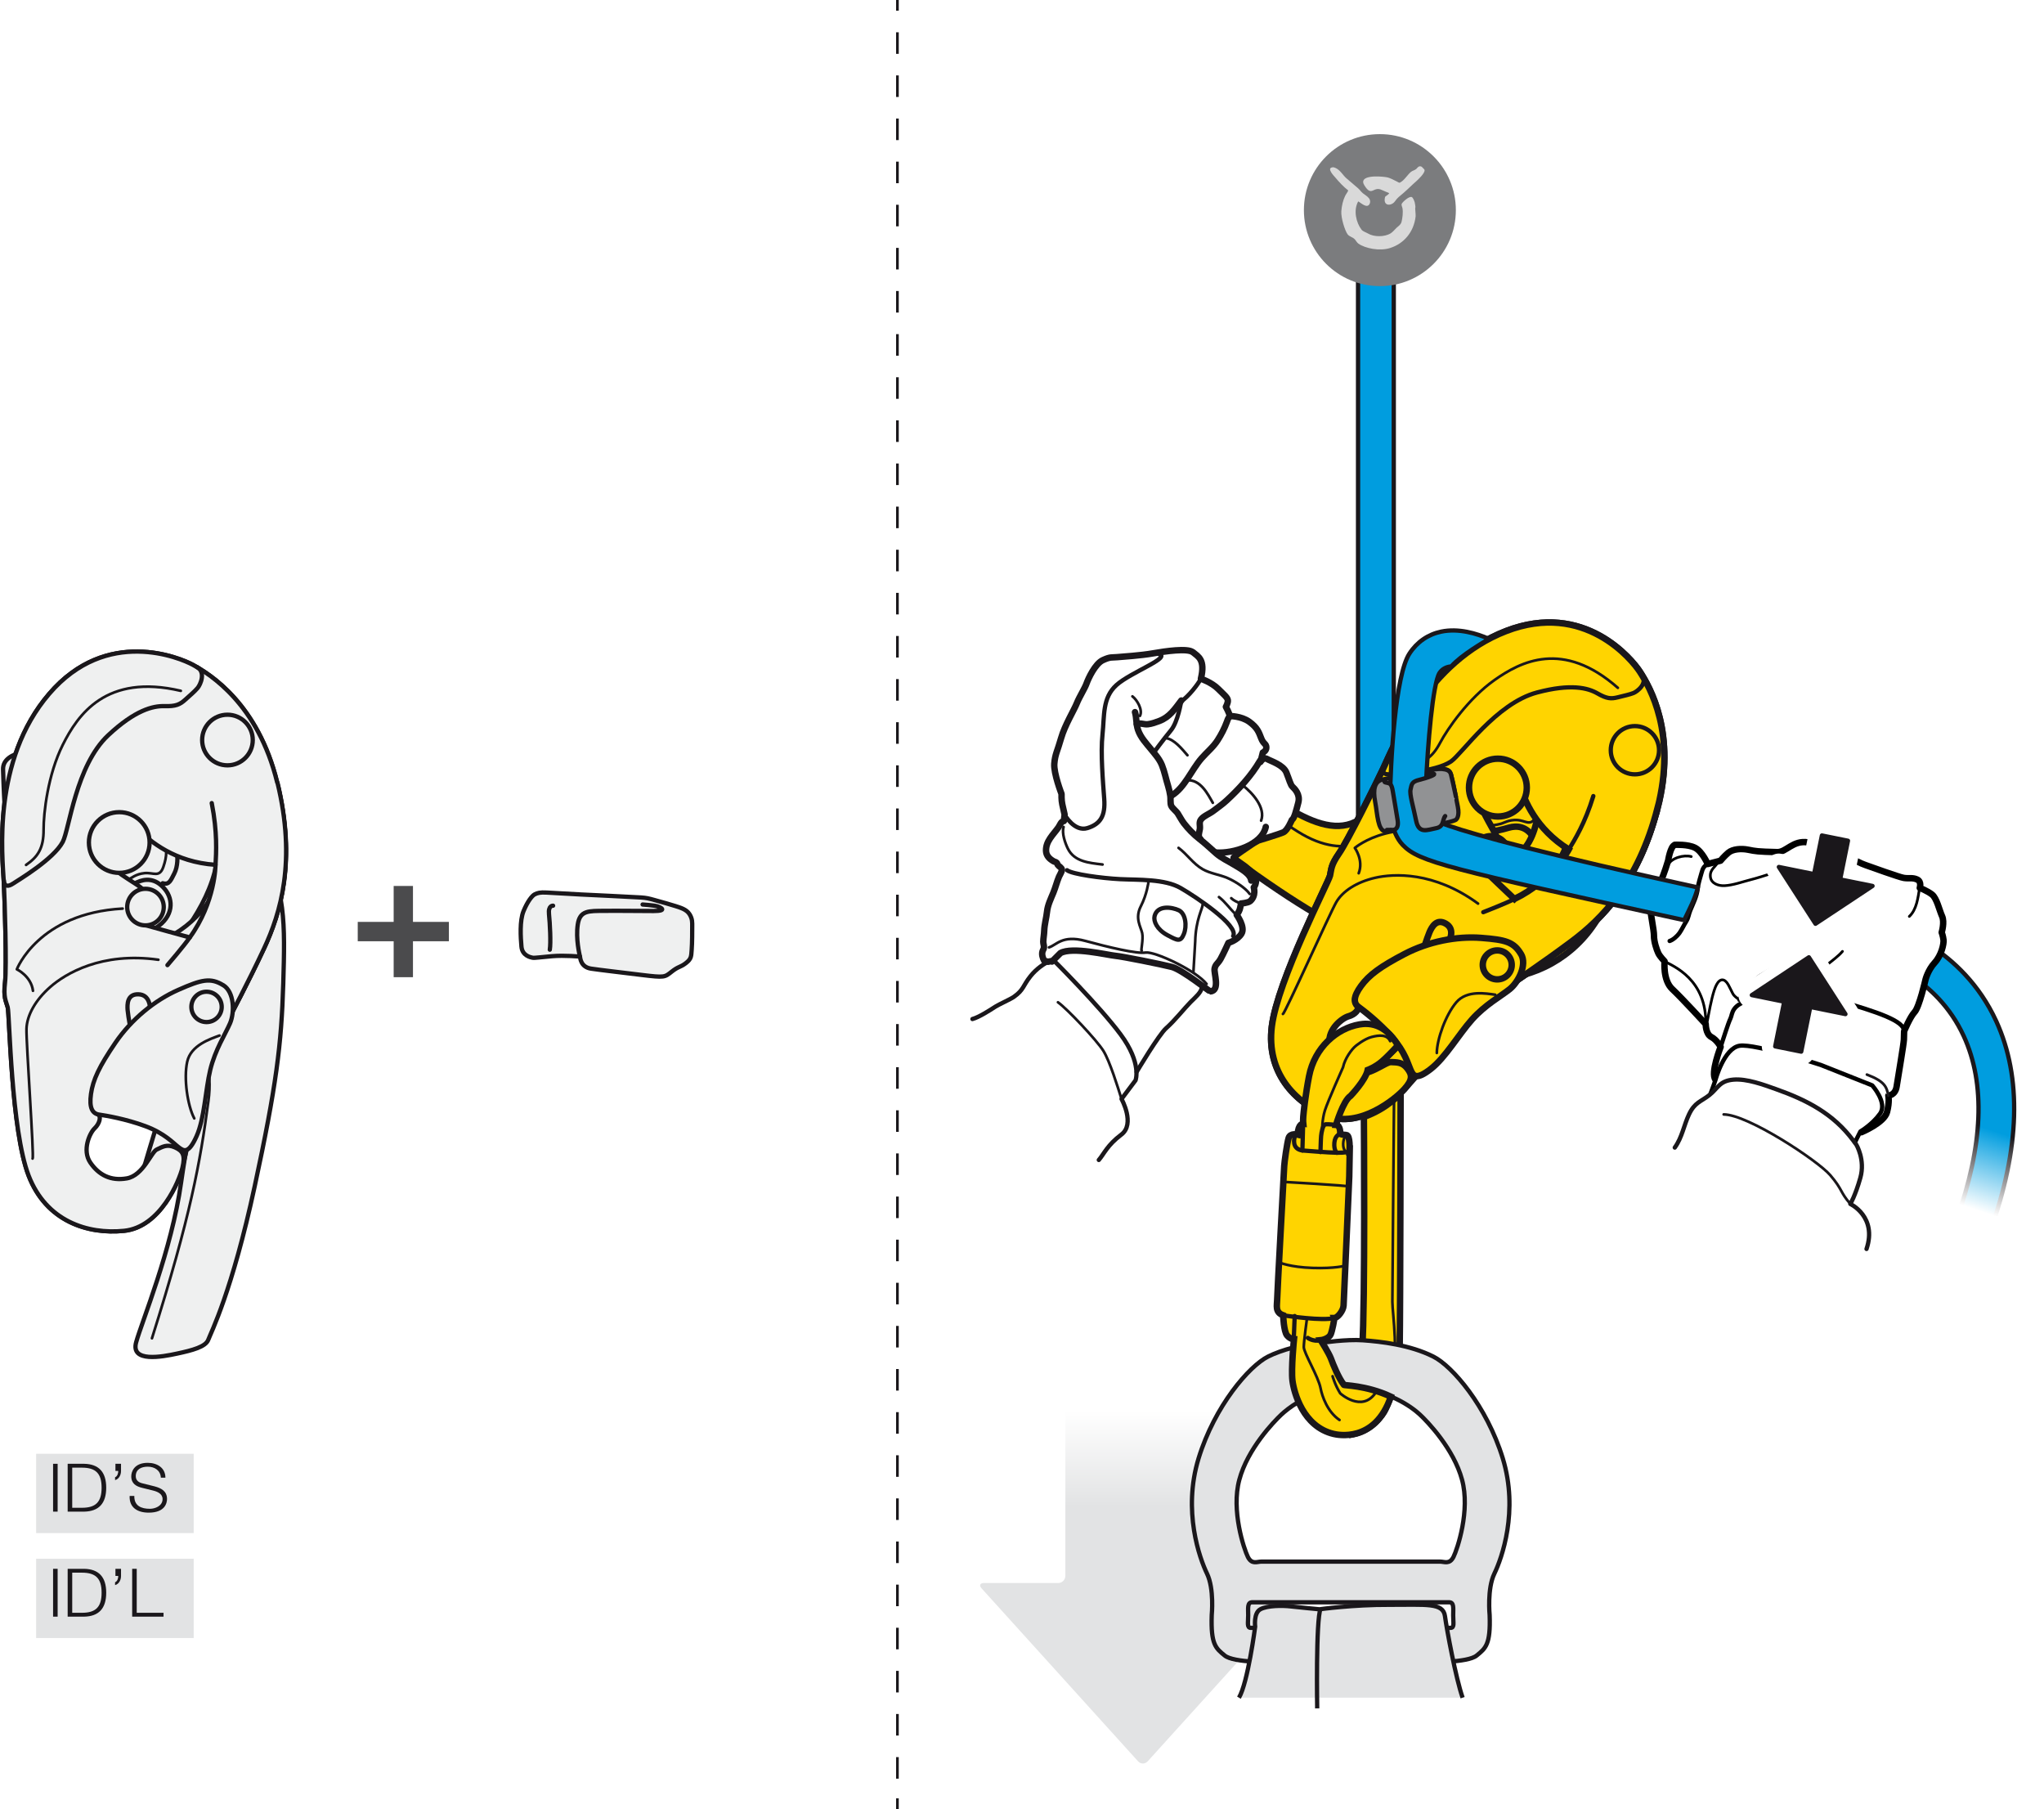 <?xml version="1.0" encoding="UTF-8"?>
<svg id="Calque_2" data-name="Calque 2" xmlns="http://www.w3.org/2000/svg" xmlns:xlink="http://www.w3.org/1999/xlink" viewBox="0 0 381.21 337.3">
  <defs>
    <style>
      .cls-1 {
        fill: #009ddf;
      }

      .cls-1, .cls-2, .cls-3, .cls-4, .cls-5, .cls-6, .cls-7, .cls-8, .cls-9, .cls-10, .cls-11, .cls-12, .cls-13, .cls-14, .cls-15 {
        stroke-linecap: round;
      }

      .cls-1, .cls-2, .cls-3, .cls-4, .cls-6, .cls-16, .cls-17, .cls-18, .cls-9, .cls-19, .cls-10, .cls-20, .cls-13, .cls-14, .cls-15 {
        stroke: #1a171b;
      }

      .cls-1, .cls-4, .cls-6, .cls-17, .cls-8, .cls-18, .cls-9, .cls-10, .cls-11, .cls-14 {
        stroke-width: .8px;
      }

      .cls-2, .cls-3, .cls-4, .cls-5, .cls-6, .cls-7, .cls-8, .cls-9, .cls-10, .cls-11, .cls-12, .cls-13, .cls-14, .cls-15 {
        stroke-linejoin: round;
      }

      .cls-2, .cls-3, .cls-4, .cls-5, .cls-11, .cls-12 {
        fill: #fff;
      }

      .cls-2, .cls-16, .cls-12, .cls-15 {
        stroke-width: 1.2px;
      }

      .cls-3, .cls-7, .cls-19, .cls-20, .cls-13 {
        stroke-width: .5px;
      }

      .cls-5 {
        stroke: #fff;
        stroke-width: 5px;
      }

      .cls-21 {
        fill: url(#linear-gradient-2);
      }

      .cls-22 {
        fill: #d9d9d9;
      }

      .cls-23, .cls-6 {
        fill: #1a171b;
      }

      .cls-24 {
        fill: #7b7c7e;
      }

      .cls-25 {
        fill: url(#linear-gradient);
      }

      .cls-16 {
        fill: #ffd400;
      }

      .cls-26, .cls-17, .cls-27, .cls-28 {
        fill: #e2e3e4;
      }

      .cls-17, .cls-18, .cls-19, .cls-20 {
        stroke-miterlimit: 10;
      }

      .cls-7, .cls-8, .cls-18, .cls-19, .cls-20, .cls-13, .cls-14, .cls-15 {
        fill: none;
      }

      .cls-7, .cls-8, .cls-11, .cls-12 {
        stroke: #000;
      }

      .cls-9 {
        fill: #919294;
      }

      .cls-27 {
        filter: url(#drop-shadow-1);
      }

      .cls-28 {
        filter: url(#drop-shadow-2);
      }

      .cls-10 {
        fill: #eff0f0;
      }

      .cls-20 {
        stroke-dasharray: 4.02 4.02;
      }

      .cls-29 {
        fill: #4b4b4d;
      }
    </style>
    <linearGradient id="linear-gradient" x1="21.19" y1="3086.77" x2="11.17" y2="3086.77" gradientTransform="translate(4352.32 238.83) rotate(89.94) scale(1.78 1.34)" gradientUnits="userSpaceOnUse">
      <stop offset="0" stop-color="#fff" stop-opacity="0"/>
      <stop offset="1" stop-color="#fff"/>
    </linearGradient>
    <linearGradient id="linear-gradient-2" x1="2128.74" y1="873.5" x2="2116.96" y2="857.6" gradientTransform="translate(1831.87 1462.71) rotate(-117.86) scale(.93 -.82) skewX(-13.1)" gradientUnits="userSpaceOnUse">
      <stop offset="0" stop-color="#fff"/>
      <stop offset="1" stop-color="#fff" stop-opacity="0"/>
    </linearGradient>
    <filter id="drop-shadow-1" x="5.42" y="269.74" width="30.7" height="16.11" filterUnits="userSpaceOnUse">
      <feOffset dx="1.32" dy="1.32"/>
      <feGaussianBlur result="blur" stdDeviation="0"/>
      <feFlood flood-color="#1a171b" flood-opacity=".4"/>
      <feComposite in2="blur" operator="in"/>
      <feComposite in="SourceGraphic"/>
    </filter>
    <filter id="drop-shadow-2" x="5.42" y="289.31" width="30.7" height="16.11" filterUnits="userSpaceOnUse">
      <feOffset dx="1.32" dy="1.32"/>
      <feGaussianBlur result="blur-2" stdDeviation="0"/>
      <feFlood flood-color="#1a171b" flood-opacity=".4"/>
      <feComposite in2="blur-2" operator="in"/>
      <feComposite in="SourceGraphic"/>
    </filter>
  </defs>
  <g id="Calque_1-2" data-name="Calque 1">
    <g>
      <g>
        <path class="cls-16" d="M254.37,208.27s.25,35.13-.31,43.03c-.32,4.48-1.16,6.34-1.83,7.12.02.09.04.19.02.31-.37,2.91-.09,5.82-.02,8.73,3.57-.69,5.7-3.63,6.13-4.63.56-1.29,2.58-5.6,2.69-11.93.11-6.33.17-47.08.17-47.08,0,0-2.37,2.84-6.86,4.44Z"/>
        <path class="cls-13" d="M259.2,257.01c1.84-3.74.48-12.03.48-14.28s.31-37.75.31-37.75"/>
        <path class="cls-13" d="M254.65,262.72c3.13-.27,3.94-4.08,3.94-4.08"/>
      </g>
      <g>
        <path class="cls-26" d="M227.62,262.71v31.1c0,.74.6,1.35,1.34,1.35h13.84c.74,0,.94.45.44,1l-29.19,32.24c-.5.55-1.31.55-1.8,0l-29.18-32.24c-.5-.55-.3-1,.44-1h13.84c.74,0,1.34-.6,1.34-1.35v-31.1"/>
        <polygon class="cls-25" points="197.1 282.61 197.08 261.38 228.87 261.35 228.89 282.57 197.1 282.61"/>
      </g>
      <path class="cls-1" d="M256.61,178.31c-1.84,0-3.33-1.49-3.33-3.33V38.2c0-1.84,1.49-3.33,3.33-3.33s3.33,1.49,3.33,3.33v136.78c0,1.84-1.49,3.33-3.33,3.33Z"/>
      <circle class="cls-14" cx="278.05" cy="159.15" r="3.25"/>
      <circle class="cls-14" cx="279.36" cy="146.85" r="5.39"/>
      <g>
        <g>
          <circle class="cls-14" cx="278.05" cy="159.27" r="2.64"/>
          <circle class="cls-14" cx="278.05" cy="159.27" r="15"/>
          <path class="cls-16" d="M257.55,148.28c6.32-11.19,20.17-15.58,31.49-9.51,11.32,6.07,15.58,20.17,9.51,31.49-3.88,7.23-11.02,11.68-18.64,12.2-9.43.64-14.61-1.85-24.35-6.63-9.74-4.79-16.06-8.65-30.71-19.55-15.32-11.39-20.45-17.86-21.39-18.8-.94-.94-.53-3.33.06-6.05s1.95-8.22,4.84-5.8c2.9,2.42,12.25,12.5,22.51,19.01,10.26,6.51,20.06,15.34,26.67,3.63Z"/>
        </g>
        <path class="cls-13" d="M260.32,151.83c-2.63,4.09-8.82,9.17-18.24,3.25-9.42-5.92-17.14-11.21-34.23-26.6"/>
      </g>
      <path class="cls-16" d="M309.14,150.7c3.59-13.9-1.42-22.56-3.31-25.47-1.43-2.2-10.32-13.22-24.94-7.57-14.62,5.66-20.98,21.51-22.94,25.69-1.29,2.75-6.64,13.52-8.22,15.78-1.57,2.27-1.4,2.92-1.68,4.14-.28,1.22-9.77,19.49-10.85,28.11-1.07,8.62,4.29,14.17,10.31,16.65s12.86-3.26,14.42-4.98c1.97-2.17,11.76-13.75,19.85-19.51,0,0,.02-.01.05-.04.6-.4,6.05-4.05,11.27-7.95,5.54-4.14,12.43-10.96,16.02-24.86ZM266.41,189.17c-1.36,1.62-8.36,8.48-9.85,10.03-1.48,1.55-4.65,2.13-7.45-.59-2.81-2.72-1.8-5.82.12-7.98,1.92-2.15,7.7-7.92,9.66-9.71,1.96-1.79,4.97-1.95,7.49.52,2.99,2.93,1.39,6.1.03,7.72Z"/>
      <path class="cls-13" d="M248.72,163.39c.71.41,1.02.7.07,2.77s-7.87,18.1-8.67,19.9c-.79,1.8-1.86,2.84-1.86,2.84"/>
      <path class="cls-13" d="M294.92,117.12s-3.17,1.15-3.7,1.36-1.63.6-.91,2.65c.72,2.05,9.54,24.94,9.76,25.59.32.95,1.07,1.07,2.62.78,1.55-.29.6-1.5.6-1.5,0,0-.95.23-1.25.31s-.66.08-.96-.91-8.94-24.35-9.17-24.85-.34-1.11.54-1.38,4.3-1.43,4.3-1.43"/>
      <line class="cls-13" x1="293.17" y1="123.53" x2="300.14" y2="120.82"/>
      <line class="cls-13" x1="293.67" y1="125.35" x2="300.99" y2="122.54"/>
      <path class="cls-14" d="M259.84,146.25c.12,1.04.86,5.64,2.29,6.75,1.43,1.11,2.55.7,3.12-.15"/>
      <g>
        <path class="cls-16" d="M296.29,143.33c-2.16-8.17-7.36-10.59-7.36-10.59-.05-.74-.5-1.95-1.45-2.35-1.47-.62-4.94-2.17-6.33-2.19-2.18-.04-14.04-.04-16.08.1-2.16.15-3.89.82-4.11,2.55-.22,1.73-1.31,10.46-1.38,16.56-.07,6.1,3.02,9.64,4.82,12.96,1.8,3.32,5.53,10.06,5.53,10.06l12.22-.82,5.83-4.91c6.02-5.99,10.47-13.2,8.3-21.37ZM283.44,162.83c-3.69,1.61-9.44.92-12.41-.68-2.57-1.39-3.1-4.24-1.71-6.48.91-1.47,3.28-2.4,4.58-1.81,1.3.59,2.26,1.04,3.57,1.12,1.31.07,2.47-.25,3.94-.66,1.47-.42,3.33-.31,4.68,1.96,1.26,2.13.77,5.07-2.65,6.55Z"/>
        <path class="cls-14" d="M288.94,132.74c.04.82.29,16.14.3,17.18.01,1.04-.24,2.74-1.06,3.87-.82,1.12-1.21,1.91-2.31,1.39"/>
        <path class="cls-13" d="M267.73,156.95s.44-1.97,1.49-2.94c1.05-.97,2.1-1.46,3.54-1.44,1.44.02,2.1.54,3.46,1.06s2.94.16,3.64-.02,1.5-.79,3.09-.71,2.49,1.27,3.47-.57c.98-1.84,1.16-2.92,1.05-6.24-.11-3.32-.15-10.37-.18-11.75-.03-1.38.12-1.78-.25-2.15-.65-.65-5.55-2.44-6.59-2.43s-12.03.14-14.18.2c-1.14.03-3.07.12-3.38,1.72-.21,1.07-1.69,13.84-1.73,15.99-.03,1.98,1.64,7.49,4.99,9.61"/>
      </g>
      <g>
        <path class="cls-16" d="M281.85,183.52c.6-.4,6.05-4.05,11.27-7.95,5.44-4.06,12.18-10.74,15.81-24.14-1.01-1.47-2.68-2.74-5.47-3.22-3.87-.68-3.99,1.39-4.6,2.46-.61,1.07-3.82,8.94-9.44,12.36-5.62,3.41-11.47,3.5-19.69,1.52-8.22-1.98-14.71-1.19-16.32-.23-1.25.75-1.94.9-2.74,2.93-.8,2.03-4,9.67-4.65,11.43-.65,1.76-.14,4.18,2.19,5.28,2.33,1.1,5.24.16,7.38-1.93,2.14-2.09,6.08-5.55,9.97-2.81,4.4,3.11,4.12,6.18,3.35,8.18-1.19,3.12-5.32,5.48-5.18,7.1.14,1.62.98,3.05,3.25,2.81.05,0,.11-.01.17-.02,4.05-4.4,9.67-10.16,14.65-13.7,0,0,.02-.01.05-.04Z"/>
        <path class="cls-13" d="M248.68,175.68c1.96.53,4.97,1.06,7.8.9,2.83-.16,7.59-.69,11.44,2.63,2.86,2.47,3.87,5.9,2.54,8.22s-4.3,5.02-3.5,7.98"/>
        <path class="cls-13" d="M252.86,166.08c2.07.12,5.97,1.4,12.06,4.05,6.09,2.65,13.19,6.84,20.5,5.08,7.3-1.76,17.6-11.66,14.65-24.76"/>
      </g>
      <path class="cls-16" d="M269.88,171c-.2,0-.41,0-.6-.01-2.27-.08-3.78-.61-4.76-1.69-1.24-1.36-1.14-3.47.23-4.71,1.15-1.05,2.83-1.14,4.08-.32,1.86.32,9.78-.51,14.92-5.45,4.43-4.26,3.52-14.59,2.8-18.21-.36-1.81.81-3.56,2.61-3.92,1.81-.36,3.56.8,3.92,2.61.34,1.7,3.12,16.8-4.72,24.34-5.32,5.12-13.16,7.37-18.49,7.37Z"/>
      <g>
        <g>
          <path class="cls-14" d="M181.36,190c1.2-.32,3.26-1.64,4.29-2.31.65-.42,2.82-1.38,3.45-1.83,1.87-1.33,1.64-2.04,3.1-3.86,1.03-1.29,2.53-2.44,4.17-3.08,0,0,8.63,8.57,12.63,13.96,4,5.39,2.78,8.55,2.78,8.55l-2.61,3.48s2.6,4.66-.04,6.64c-2.64,1.99-3.22,3.6-4.2,4.73"/>
          <path class="cls-2" d="M222.47,121.61c-.95-.8-5.16-.19-7.43.21-2.28.41-5.65.61-6.7.71-1.06.1-1.23-.1-2.66.56-1.43.66-2.7,3.41-3.03,4.33-.32.92-1.34,2.5-1.82,3.7-.47,1.21-2.24,4.09-2.93,6.51-.68,2.41-1.13,2.98-1.27,4.77-.14,1.79,1.35,5.63,1.35,5.63,0,0-.04,1.15.14,1.94.18.79.43,1.9.43,1.9l-.13,1.22c-.51,0-.76.81-1.01,1.16-.99,1.41-2.39,2.58-2.32,4.42.04.91.67,1.51,1.45,1.94.15.08.4.12.52.24.16.16.11.25.22.41.21.3.75.52.77.91.02.32-.42,1-.55,1.31-.4.96-.65,1.99-1.05,2.97-.47,1.15-1.05,2.29-1.18,3.56-.13,1.2-.48,2.34-.52,3.54-.02.68-.16,1.37-.18,2.05,0,.35.16.72.13,1.06-.02.28-.19.46-.27.74-.16.55.02,1.18.28,1.66.18.34.25.03.57.23.27.17.79-.26.91,0l1.58-1.58c2.18-1.24,8.86.38,10.21.5,1.34.12,8.66,1.59,10.57,2.08,1.91.5,7.02,4.58,7.18,4.57,1.9-.17.61-3.46.8-4.29.19-.84.59-.85,1.11-1.77.51-.91,1.46-3,1.46-3,0,0,1.68-.47,2.44-1.71.76-1.24-.89-3.51-.89-3.51,0,0,.38-.49.54-.95.16-.46.25-1.17.25-1.17,0,0,1.32-.1,1.72-.44,1.17-1.02.67-2.56.67-2.56.59-.59.43-2.08.43-2.08,0,0-1.54-1.47-2.07-1.86-.79-.58-1.34-.93-2.13-1.51-.25-.18,2.99-2.26,3.23-2.45.46-.35,1.41-.85,1.41-.85,0,0,3.84-1.16,4.64-1.52.8-.36,1.59-2.31,1.59-2.31.45-.24.81-1.73,1.21-3.25.39-1.53-.7-2.57-1.08-2.93-.38-.35-.57-1.22-1.15-2.66-.59-1.44-2.93-2.13-3.61-2.53-.68-.39-1.22.56-1.22.56l.44-1.75s.7-.31.65-1c-.05-.7-.51-.53-.95-1.65-.44-1.13-.7-1.98-2.21-3.08-1.51-1.1-3.68-1.08-3.68-1.08.01-.45-.7-1.72-.7-1.72,0,0,.42-.72.36-1.23-.07-.51-.6-.92-1.82-2.13-1.22-1.21-3.2-1.88-3.2-1.88.87-3.58-.53-4.14-1.48-4.94Z"/>
          <path class="cls-14" d="M215.33,170.81c-.23.94.43,2.49,2.37,3.54,1.94,1.04,2.46,1.31,3.08-.17.62-1.48.36-3.85-.94-4.46-1.3-.6-4-1-4.51,1.1Z"/>
          <path class="cls-14" d="M199,162.25c.98.76,6.51,1.5,9.91,1.67,3.4.17,8.3-.07,11.29,1.66,2.99,1.72,10.87,7.03,9.79,8.94"/>
          <path class="cls-13" d="M195.64,176.64c1.39-.4,2.45-2.37,6.75-1.21,4.3,1.17,9.58,2.44,11.26,2.18,1.68-.27,9.34,3.29,11.38,5.85"/>
          <path class="cls-13" d="M212.94,177.25c-.25.2.34-2.09.08-3.27-.26-1.19-1.41-2.76-.25-5.01,1.15-2.25,1.42-4.5,1.42-4.5"/>
          <path class="cls-13" d="M222.58,181.16l.33-5.63c.09-4.05,1.38-6.1,1.39-6.88"/>
          <path class="cls-14" d="M198.54,151.88s1.82,3.28,4.27,2.52c2.45-.76,3.36-2.31,3.13-5.44-.23-3.13-.7-8.5-.32-12.03.38-3.54-.04-6.81,2.59-9.19,2.63-2.39,10.52-5.22,7.84-5.82"/>
          <path class="cls-14" d="M223.95,126.55c-.39.88-2.24,3.28-3.67,4.24,0,0-.57,3.78-1.91,5.4-1.34,1.61-3.18,4.12-3.18,4.12"/>
          <path class="cls-15" d="M218.49,148.35c2.46-1.48,3.71-4.79,5.6-6.96,1-1.15,2.17-2.07,3-3.37.7-1.09,1.27-2.2,1.71-3.39.12-.34.23-.7.49-1"/>
          <path class="cls-15" d="M223.9,156.46c-.57-.52-.23-1.2-.13-1.86.1-.7-.21-1.24.22-1.81.46-.63,1.64-1.08,2.26-1.56.85-.65,1.73-1.25,2.53-1.99,2.27-2.09,4.65-4.68,6.17-7.32.03-.04.07-.08.09-.12"/>
          <path class="cls-15" d="M226.88,158.96c3.08.2,8.45-1.38,9.19-4.78"/>
          <path class="cls-15" d="M220.32,130.61c-1.23,1.61-2.15,3.07-4.1,3.82-.67.25-1.42.53-2.15.61-.72.08-1.36-.3-2.06-.04"/>
          <path class="cls-15" d="M211.68,132.78c.33,1.14.18,2.19.56,3.3.48,1.42,1.53,2.52,2.43,3.62.78.96,1.56,1.81,2.03,2.96.49,1.22.75,2.59,1.14,3.84.19.62.33,1.26.43,1.91.08.52-.04,1.36.16,1.82.22.49.93.98,1.24,1.47.38.59.7,1.24,1.13,1.8.8,1.04,1.8,2.07,2.87,2.9,1.13.87,2.12,1.83,3.18,2.75,1.02.88,2.22,1.4,3.31,2.07,1.06.65,3.07,1.68,3.2,2.97"/>
          <path class="cls-13" d="M198.36,154.19c-.36,1.16.29,3,.79,4.02,1.2,2.46,3.96,2.68,6.48,2.98"/>
          <path class="cls-13" d="M212.6,133.48c.58-1.12-.55-3.01-1.4-3.64"/>
          <path class="cls-13" d="M217.45,137.63c1.52.18,3.04,2.07,4.01,3.19"/>
          <path class="cls-13" d="M221.39,145.48c2.51-.15,3.85,2.54,4.8,4.21"/>
          <path class="cls-13" d="M231.82,146.47c1.72,1.33,4.28,4.12,3.38,6.54"/>
          <path class="cls-13" d="M233.08,166.69c-.8-1.16-2.84-2.42-4.12-2.97-1.52-.66-3.24-.84-4.67-1.66-1.79-1.03-2.87-2.77-4.49-3.97"/>
          <path class="cls-13" d="M230.4,170.41c-1.11-1.05-1.83-2.2-3.06-3.15"/>
          <path class="cls-13" d="M231.25,168.42c-.52-.24-1.19-.52-1.62-.95"/>
        </g>
        <path class="cls-14" d="M224.14,184.23c-.26.92-1.05,1.58-2.11,2.63-1.05,1.05-2.93,3.43-4.54,4.85-1.36,1.19-5.5,8.15-5.5,8.15"/>
        <path class="cls-13" d="M209.17,204.91c-.74-2.33-2.18-7-3.37-8.95-1.19-1.95-6.88-7.98-8.49-9.08"/>
      </g>
      <g>
        <path class="cls-24" d="M257.35,53.35c7.82,0,14.17-6.35,14.17-14.17s-6.35-14.17-14.17-14.17-14.17,6.34-14.17,14.17,6.35,14.17,14.17,14.17Z"/>
        <path class="cls-22" d="M264.76,31.02c.32-.06.46.13.58.27.09.1.31.26.34.41.12.57-1.24,1.82-1.56,2.11-.84.72-1.61,1.53-2.45,2.24-.57.48-1.07.84-1.49,1.46-.65.95-2.3,1-1.87-.75.06-.24.61-.38.78-.75-.41-.19-.94-.37-1.36-.58-1.66-.81-1.85,1.4-3.26-.85-1.22-1.94,2.59-1.78,4.11-1.54.69.12,1.34.52,1.91.79.15.07.43.28.61.24v-.03c.81-.41,1.36-1.41,2.04-1.99.28-.23.71-.3.99-.54.19-.17.35-.46.64-.51Z"/>
        <path class="cls-22" d="M248.52,31.19c.25-.03.49.1.65.17.84.42,1.28,1.32,1.97,1.91.73.61,1.42,1.22,2.14,1.83.33.28.58.69.92.95.37.29.83.55,1.12.92.17.22.29.56.17.92-.44,1.2-1.74-.14-2.18-.34-.95,1.69-.36,4.01.62,5.27.27.35.78.47,1.19.71,1.11.68,3.11.68,4.25-.03.42-.27.7-.65,1.05-.99.37-.35.85-.61.98-1.18.16-.68.3-1.64.17-2.49-.03-.23-.26-.58-.14-.85.14-.3,1.29-1.4,1.84-1.26.26.07.51.76.58,1.02.06.24.12.67.13.85,0,.03-.03.16-.03.14-.05.04.1,1.32.07,1.59-.34,2.99-2.23,5.11-4.76,5.91-1.95.63-4.65.07-5.91-.81-.31-.22-.48-.63-.75-.88-.37-.35-.95-.44-1.26-.85-.5-.65-1.27-3.08-1.18-4.32.07-1.03.33-2.08.71-2.85.17-.35.43-.63.58-1.02-.91-.71-1.67-1.53-2.41-2.41-.2-.24-1.73-1.78-.51-1.9Z"/>
      </g>
      <g>
        <path class="cls-16" d="M309.14,150.7c3.59-13.9-1.42-22.56-3.31-25.47-1.43-2.2-10.32-13.22-24.94-7.57-14.62,5.66-20.98,21.51-22.94,25.69-1.29,2.75-6.64,13.52-8.22,15.78-1.57,2.27-1.4,2.92-1.68,4.14-.28,1.22-9.77,19.49-10.85,28.11-1.07,8.62,4.29,14.17,10.31,16.65s12.88-3.24,14.42-4.98c1.54-1.73,1.49-2.6.54-3.83-.95-1.23-1.97-1.13-3.04-1.19-1.07-.06-4.29,2.92-7.08,2.01-2.79-.91-4.12-2.91-4.4-5.55-.28-2.64,2.41-4.69,3.55-5,1.14-.31,2.11-1.27,1.66-1.94-.44-.67-.92-1.77.94-3.32,1.86-1.56,16.66-3.83,16.66-3.83l4.83,2.63,6.19.51s5.79-3.85,11.33-7.99c5.54-4.14,12.43-10.96,16.02-24.86ZM269.78,176.28l-4.75,2.12s1.17-3.68,1.59-4.62c.42-.94,1.28-2.56,3.01-1.57,1.73.99.92,2.95.16,4.06ZM282.44,167.62s-5.87-5.57-6.64-6.34c-.77-.77-1.25-2.23.02-3.86,1.2-1.54,3.04-.57,3.24-1.34.15-.56-2.84-4.65-3.33-7.41-.4-2.25-.07-4.74,2.39-5.57,2.51-.84,4.32.22,5.27,3.19.95,2.97,3.01,8.24,9.19,12.1,0,0-3.12,5.83-10.13,9.22Z"/>
        <path class="cls-14" d="M258.12,143.06c-.49,1.1.16,1.4,1.19,1.3s8.39-.41,11.28-2.37c2.08-1.41,8.43-10.84,16.05-12.87,6.35-1.69,9.51-.85,11.27.16,1.76,1.01,2.55,1.05,3.79.74,1.28-.32,2.23-.52,2.94-.8s2.67-1.78,1.63-3.34"/>
        <path class="cls-13" d="M262.89,142.53c2.58-.28,4.18-1.17,5.69-4.03,1.41-2.65,5.29-8.27,10.14-11.7,4.85-3.42,12.75-7.59,23.01,1.45"/>
        <path class="cls-13" d="M274.35,157.47c-13.59-6.34-21.67.63-21.67.63,0,0,1.67,2.28.72,4.72"/>
        <path class="cls-13" d="M239.27,189.06c.39-.11,8.74-18.74,9.93-20.82,1.19-2.08,3.82-3.78,7.25-4.57,3.44-.79,10.97-1.23,19.21,4.81"/>
        <path class="cls-14" d="M282.44,167.62c-1.41.75-5.81,2.46-5.81,2.46"/>
        <path class="cls-14" d="M292.58,158.41c1.11-1.84,3.02-4.89,4.58-9.98"/>
        <circle class="cls-14" cx="304.91" cy="139.88" r="4.5"/>
        <circle class="cls-16" cx="278.05" cy="159.15" r="3.25"/>
        <circle class="cls-16" cx="279.36" cy="146.85" r="5.39"/>
        <g>
          <path class="cls-16" d="M283.68,177.9c1.16,1.98-.48,5.21-2.12,6.53-1.64,1.32-4.55,2.88-7.03,5.66-2.48,2.78-4.95,7.09-7.7,9.23-2.75,2.13-3.24,1.29-3.74.2-.5-1.09-1.01-3.32-3.45-6.09s-5.3-4.97-6.27-5.68-1.02-1.88.47-3.92,3.59-3.59,8.08-5.94c4.49-2.35,9.75-3.37,14.31-3.02,4.56.35,6.1.75,7.45,3.05Z"/>
          <path class="cls-13" d="M278.87,185.47c-1.65-.22-5.28-.92-7.26,1.41s-3.62,6.88-3.64,9.45"/>
          <circle class="cls-16" cx="279.24" cy="179.91" r="2.7"/>
        </g>
      </g>
      <g>
        <path class="cls-17" d="M246.57,250.36c.44.52,1.83,3.37,2.5,5.16.67,1.79,2.15,3.37,2.15,3.37l.69-.02c6.71,0,11.42,3.5,12.88,4.86,1.47,1.36,6.33,6.42,7.88,12.16,1.57,5.74-.87,12.95-1.59,14.4-.73,1.45-1.71.88-2.48.88s-3.21,0-4.58,0c-1.37,0-11.14,0-11.14,0h-.53s-11.18,0-12.55,0c-1.37,0-3.79,0-4.58,0-.78,0-1.76.58-2.49-.88-.72-1.45-3.15-8.66-1.59-14.4,1.54-5.74,6.41-10.81,7.86-12.16.59-.54,1.65-1.44,3.15-2.31,0,0-1.1-2.61-1.17-4.31s.18-5.86.18-5.86c-1.79.48-3.42,1.06-4.67,1.69-3.5,1.75-9.93,9.15-12.95,18.97-3.01,9.82.2,18.67,1.57,21.5,1.37,2.83.88,7.73.88,7.73-.19,5.5.77,6.19,2.42,7.54,1.65,1.36,8.76,1.27,10.79,1.27s13.14,0,13.14,0h.4s9.82,0,11.87,0,9.14.1,10.79-1.27c1.66-1.35,2.62-2.05,2.42-7.54,0,0-.49-4.9.88-7.73,1.37-2.83,4.58-11.68,1.57-21.5-3.02-9.82-9.45-17.22-12.95-18.97-4.37-2.2-9.81-2.8-13.14-3.04-3.11-.22-7.6.46-7.6.46ZM232.79,301.19c0-1.37-.2-2.44.77-2.44s7.11,0,8.76,0c1.65,0,10.02,0,10.02,0h.32s7.17,0,8.83,0,7.79,0,8.76,0,.77,1.08.77,2.44.29,2.33-.49,2.33h-.77s-16.78,0-16.78,0h-.64s-18.29,0-18.29,0h-.77c-.77,0-.49-.97-.49-2.33Z"/>
        <path class="cls-17" d="M231.07,316.54c1.65-2.76,3.02-13.24,3.02-13.24,0,0-.33-2.52.96-3.24,1.3-.72,4.14-.72,5.67-.54,1.55.18,5.37.54,5.37.54,0,0,6.21-.87,13.06-.84,6.83.02,10-.44,10.34,2.12.35,2.56,2.01,11.53,3.29,15.2"/>
        <path class="cls-18" d="M245.66,318.53s-.28-16.55.64-18.62"/>
      </g>
      <g>
        <path class="cls-16" d="M251.69,214.51s.18-2.85-.6-2.89-1.14-.18-1.14-.18c0,0,.12-1.63-.78-1.69,0,0,1.32-4.51,2.71-5.41,0,0,2.82-2.92,3.2-4.84,0,0,1.37-.49,2.64-1.58,1.27-1.09,3-3,3-3-2.53-4.3-5.66-4.17-7.18-3.91-4.21.73-8.36,4.27-9.4,9.66-.68,3.51-1.02,6.74-1.08,7.53-.06.78,0,1.32,0,1.32,0,0-.94-.1-1.05,2.03,0,0-1.38-.34-1.68.63-.3.97-.78,4.48-.82,5.23-.04.75-1.32,24.02-1.32,24.97s-.45,2.3,1.12,2.86c0,0,.11,3.02.73,3.75s1.29.73,1.29.73c0,0-.56,5.54-.28,7.73.28,2.18,1.96,8.57,7.67,9.91.58.14,7.72,1.79,10.68-6.95-4.66-2.17-8.89-2.07-8.77-2.21-1-1.31-1.96-3.69-2.41-4.9-.37-.99-1.9-3.42-1.9-3.42.62-.06,1.57-.45,1.85-1.06.28-.62.73-2.91.67-3.08.62,0,1.68-1.34,1.74-2.3.06-.95,1.06-24.08,1.06-24.08l.09-4.87Z"/>
        <path class="cls-14" d="M243.04,209.53l-.14,4.98s5.06.42,6.44.42,2.23-.06,2.35-.42l-.09,4.87"/>
        <path class="cls-14" d="M249.16,209.75s-1.39-.18-1.93-.12-.78,1.57-.84,2.17-.12,3.01-.12,3.01"/>
        <path class="cls-14" d="M249.94,211.44s-.96.18-1.08,1.63c-.12,1.45.48,1.87.48,1.87"/>
        <path class="cls-13" d="M251.22,211.63s-.66.28-.71,1.57c-.05,1.29.59,1.61.59,1.61"/>
        <path class="cls-13" d="M246.6,210.59s-.04-1.84.5-3.55c.54-1.71,3.38-8.05,3.38-8.05.36-1.71,1.68-3.41,2.33-3.94,0,0,1.6-1.34,3-1.7,1.34-.35,2.89-.52,3.46.78"/>
        <path class="cls-14" d="M241.43,212.13s-.61,2.09,1.47,2.38"/>
        <path class="cls-13" d="M243.77,245.72s-.61,4.35-.61,5.44,2.72,5.51,3.13,7.68c.28,1.49,1.29,4.42,3.53,5.92"/>
        <path class="cls-13" d="M248.53,256.6s.44,1.62,1.43,3.2c0,0,4.02,3.64,6.58-.1"/>
        <line class="cls-14" x1="241.46" y1="245.38" x2="241.29" y2="249.73"/>
        <path class="cls-14" d="M243.91,249.46s1,.74,2.37.44"/>
        <path class="cls-14" d="M239.28,245.25c1.03.13,7.41,1.08,9.52.5"/>
        <path class="cls-13" d="M238.6,235.39s1.97.88,6.19,1.02c4.22.14,6.05-.41,6.05-.41"/>
        <path class="cls-13" d="M239.28,220.36s12.1.68,12.37.88"/>
      </g>
      <path class="cls-9" d="M271.61,152.77s.65-.53.28-2.35c-.32-1.58-.93-4.87-1.27-6.01s-1.19-1.16-3.85-.85c-2.18.25-7.3,1.46-8.86,1.77s-1.88,1.85-1.44,4.18c.43,2.25.46,5.35,1.89,5.49,1.43.14,12.83-1.52,13.26-2.23Z"/>
      <path class="cls-1" d="M371.18,229.58c5.55-15.54,5.93-28.67,1.13-39.16-6.41-13.98-19.66-17.73-20.22-17.88-1.78-.49-3.61.56-4.09,2.34-.48,1.78.56,3.6,2.34,4.09.11.03,10.79,3.06,15.91,14.23,4.08,8.89,3.61,20.38-1.37,34.25l6.31,2.13Z"/>
      <g>
        <g>
          <g>
            <path class="cls-12" d="M312.33,157.55c-.8.25-1.22,2.91-1.22,2.91,0,0-.79,2.66-1.34,3.72-.55,1.06-2.2,2.75-2.09,4.45.11,1.69.8,4.74.79,5.84-.01,1.11.51,2.63.81,3.26.3.63,1.17,1.51,1.17,1.51,0,0-.36,3.51,1.43,5.18,1.78,1.67,6.24,6.53,6.24,6.53,0,0-.02,1.84,1.04,2.4,1.06.55,1.74,1.84,1.74,1.84,0,0-1.94,4.95-.95,6.13,0,0,2.84-4.16,7.99-3,5.15,1.16,18.23,6.33,21.22,6.19,0,0,1.6.97,1.06,2.31-.54,1.34-3.06,4.29-3.06,4.29,0,0,4.25-1.76,4.77-3.75.52-1.99.25-3.08.25-3.08,0,0,1.3-.03,1.55-1.72.26-1.69,1.32-7.89,1.35-8.71.03-.83.04-1.56.04-1.56,0,0,1.09-2.65,1.96-3.59.87-.93,2.04-6.08,2.04-6.08,0,0,.45-1.76,1.71-3.13,1.25-1.37,1.71-3.48,1.64-4.21-.08-.74-.34-1.43-.34-1.43,0,0,.58-1.9.07-3.02-.51-1.12-.99-3.38-1.89-4.06-.89-.68-2.27-1.22-2.27-1.22,0,0,.39-1.15-.48-1.56-.88-.41-1.58-.14-2.51-.3-.94-.16-6.08-2.03-7.14-2.4-1.06-.36-1.5-.75-2.34-.97-.84-.22-2.49-.02-3.85-.65-1.36-.62-2.99-2.35-4.5-2.6-2.82-.47-4.08,1.84-5.74,1.81-3.73-.09-4.06-.17-5.42-.44-1.35-.27-2.91-.13-3.72.55-.8.68-1.46,1.49-1.46,1.49l-2.39.62s-1-2.32-2.34-3.02c-1.33-.7-3.81-.56-3.81-.56Z"/>
            <path class="cls-8" d="M318.49,161.09c-.71.41-.93.84-1.14,1.63-.26.98-.61,1.94-.72,2.94-.15,1.44-.85,2.79-1.39,4.1-.29.7-.33,1.37-.73,2-.47.73-.81,1.52-1.29,2.21-.4.56-1.18,1.28-1.83,1.48"/>
            <path class="cls-7" d="M320.45,160.69c-.54,1-1.58,1.41-1.46,2.77.11,1.27,1.5,1.74,2.64,1.68,1.64-.09,3.27-.71,4.86-1.11,2.55-.65,5-1.63,7.59-2.23,2.47-.56,4.73-1.42,7.29-1.29.84.04,1.7.13,2.56.22.56.06,1.46.33,1.96.24"/>
            <path class="cls-7" d="M357.99,165.67c-.29,1.7-.51,3.9-1.9,5.2"/>
            <path class="cls-8" d="M320.9,195.2c.49-1.44,1.4-4.42,1.84-5.31.43-.89.05-2.53,3.93-3.53,3.88-.99,8.18-2.08,15.9.14,7.72,2.22,12.66,3.89,12.55,5.82"/>
            <path class="cls-7" d="M310.45,179.25c1.57.87,7.9,3.32,7.68,11.84-.06,2.5.81-5.29,2.01-7.5.66-1.23,1.53-1.17,2.2.04.28.5.51,1.02.77,1.52.35.69.76.82,1.26,1.27.2.17.37.16.34.49"/>
            <path class="cls-7" d="M311.05,161.31c.68-1.38,3-1.97,4.37-1.6"/>
            <path class="cls-7" d="M324.29,186.54c.17-1.49,2.53-2.61,3.64-3.05,1.7-.68,3.58-.74,5.35-1.1,1.77-.36,3.57-.54,5.26-1.18.8-.3,1.71-.9,2.37-1.44.88-.73,1.99-1.52,2.71-2.38"/>
            <path class="cls-7" d="M325.8,184.32c.94-1,1.46-1.91,2.68-2.63,2.33-1.38,4.67-2.64,6.83-4.26"/>
          </g>
          <path class="cls-11" d="M324.47,194.98c-2.93.42-4.52,6.35-4.52,6.35,0,0-2.47,7.41-5.35,12.37,10.1.51,18.01,4.68,27.91,6.77,1.9-4.26,3.65-7.97,4.46-9.51,0,0,2.18-1.26,3.65-3.3,1.47-2.04-1.45-5.29-1.45-5.29l-9.57-3.8s-12.21-4.01-15.13-3.59Z"/>
          <path class="cls-4" d="M312.35,213.97c1.37-1.9,1.69-4.15,2.65-6.18,1.07-2.27,2.19-2.35,3.79-3.6,1.62-1.27,1.87-2.67,4.5-2.89,2.52-.21,5.64.96,7.92,1.77,5.85,2.07,10.71,4.61,14.41,9.56.21.28.36.53.58.78,0,0,1.71,2.82.76,6.19-.95,3.37-1.87,4.88-1.87,4.88,0,0,5.05,2.36,3.02,8.39"/>
          <path class="cls-3" d="M352.18,204.3c-.31-1.65-.65-2.66-4-3.94"/>
          <g>
            <polygon class="cls-5" points="332.76 186.77 326.72 185.54 337.36 178.49 344.18 189.08 337.62 187.75 335.93 196.08 331.08 195.1 332.76 186.77"/>
            <polygon class="cls-5" points="343.19 163.97 349.23 165.19 338.59 172.24 331.76 161.65 338.33 162.98 339.79 155.78 344.65 156.76 343.19 163.97"/>
            <polygon class="cls-6" points="332.76 186.77 326.72 185.54 337.36 178.49 344.18 189.08 337.62 187.75 335.93 196.08 331.08 195.1 332.76 186.77"/>
            <polygon class="cls-6" points="343.19 163.97 349.23 165.19 338.59 172.24 331.76 161.65 338.33 162.98 339.79 155.78 344.65 156.76 343.19 163.97"/>
          </g>
        </g>
        <path class="cls-3" d="M345.09,224.47c-1.94-2.21-1.4-2.62-3.74-5.35s-15.39-11.33-19.88-11.33"/>
      </g>
      <rect class="cls-21" x="357.3" y="209.53" width="25.29" height="15.79" transform="translate(53.55 507.3) rotate(-72.94)"/>
      <path class="cls-1" d="M316.65,165.47c-57.5-12.6-49.95-13.61-49.95-13.61-.22-1.53-.87-2.91-.78-5,.35-8.25,1.3-19.27,2.53-21.35.53-.82,1.33-1.18,2.22-1.26,1.86-2.12,6.26-4.65,7.05-5.12-2.32-1.02-5.69-2.04-8.94-1.36-2.46.52-4.51,1.93-5.92,4.1-2.62,4.02-3.54,19.7-3.67,28.74.1-.02.03,4.47,2.44,6.95,3.06,3.16,8.25,4.35,52.47,14.01,1-2.08,2.02-3.96,2.55-6.1Z"/>
      <path class="cls-9" d="M269.53,152.16c-.56.69-.17,1.96-1.69,2.26-1.73.34-3.24,1.09-3.74-1.44s-1.25-4.85-1.03-5.78c.22-.93.16-1.45,1.66-1.8,1.17-.27,4.2-1.26,1.94-1.16l.09-.69s1.5-.24,2.2-.17,1.45.21,1.65,1.02c.16.63.6,2.54.92,4.13"/>
      <path class="cls-9" d="M258.67,154.74c.4.03.75-.02.75-.02,0,0,1.58.41,1.24-1.8-.34-2.21-.67-3.92-.9-5.39-.23-1.48-.58-1.46-1.17-1.6,0,0-.62-.06-.3-.35"/>
      <g>
        <line class="cls-19" x1="167.37" x2="167.37" y2="2"/>
        <line class="cls-20" x1="167.37" y1="6.02" x2="167.37" y2="333.29"/>
        <line class="cls-19" x1="167.37" y1="335.3" x2="167.37" y2="337.3"/>
      </g>
      <g>
        <circle class="cls-14" cx="27.13" cy="169.13" r="3.41"/>
        <circle class="cls-14" cx="22.24" cy="157.09" r="5.66"/>
        <g>
          <g>
            <circle class="cls-14" cx="27.24" cy="169.08" r="2.77"/>
            <circle class="cls-14" cx="27.24" cy="169.08" r="15.75"/>
            <path class="cls-10" d="M25.65,193.44c-13.43-1.17-23.65-12.5-22.78-25.95.88-13.46,12.5-23.65,25.95-22.78,8.59.56,15.95,5.45,19.76,12.51,4.71,8.73,4.59,14.76,4.25,26.15-.34,11.38-1.29,19.1-5.33,37.83-4.22,19.59-8.17,27.3-8.66,28.61-.49,1.31-2.95,1.96-5.8,2.57-2.86.62-8.7,1.71-7.65-2.11,1.05-3.82,6.62-17.14,8.38-29.77,1.76-12.63,5.93-25.83-8.12-27.06Z"/>
          </g>
          <path class="cls-13" d="M27.84,189.25c5.05.73,12.59,4.44,11.03,16.02-1.56,11.57-3.26,21.25-10.53,44.26"/>
        </g>
        <path class="cls-10" d="M51.7,145.9c-3.58-14.64-12.5-20.17-15.69-21.92-2.41-1.32-16.1-7.12-26.82,5.37C-1.53,141.82.45,159.64.71,164.48c.17,3.19.56,15.8.23,18.68-.33,2.88.16,3.4.5,4.66s.62,22.87,3.9,31.38c3.28,8.51,11,10.98,17.8,10.29,6.8-.69,10.28-9.39,10.88-11.75.75-2.99,4.06-18.55,8.69-27.89,0,0,.01-.02.03-.06.36-.67,3.59-6.75,6.48-12.95,3.07-6.57,6.06-16.3,2.49-30.94ZM31.25,202.67c-.45,2.17-3.53,11.99-4.14,14.16-.61,2.17-3.24,4.28-7.19,3.15-3.95-1.12-4.56-4.49-3.85-7.44.71-2.94,3.2-11.14,4.13-13.77.93-2.63,3.63-4.27,7.19-3.23,4.22,1.23,4.31,4.96,3.86,7.13Z"/>
        <path class="cls-13" d="M2.1,187.59c.86.02,1.29.14,1.44,2.52s1.69,20.65,1.85,22.71-.31,3.55-.31,3.55"/>
        <path class="cls-13" d="M21.9,121.87s-2.36,2.64-2.74,3.09-1.2,1.37.48,2.9c1.68,1.54,21.19,18.34,21.72,18.84.77.72,1.53.46,2.81-.57s-.19-1.68-.19-1.68c0,0-.77.68-1,.9s-.57.4-1.34-.36c-.77-.77-20.34-18.1-20.8-18.44s-.86-.86-.19-1.54c.67-.68,3.27-3.45,3.27-3.45"/>
        <line class="cls-13" x1="23.46" y1="128.68" x2="28.55" y2="122.71"/>
        <line class="cls-13" x1="24.82" y1="130.12" x2="30.2" y2="123.88"/>
        <path class="cls-14" d="M3.88,166.22c.63.9,3.59,4.79,5.47,5.11,1.87.32,2.71-.62,2.81-1.69"/>
        <g>
          <path class="cls-10" d="M39.23,150.7c-3.57-8.12-9.35-9.79-9.35-9.79-.17-.76-.83-1.94-1.89-2.21-1.62-.41-5.47-1.44-6.92-1.25-2.27.31-14.56,2.23-16.65,2.71-2.22.51-3.91,1.48-3.85,3.31.06,1.83.33,11.06,1.26,17.4.92,6.34,4.7,9.51,7.1,12.66,2.41,3.15,7.37,9.54,7.37,9.54l12.54-2.83,5.25-6.04c5.27-7.19,8.71-15.38,5.14-23.51ZM29.07,173.01c-3.57,2.27-9.64,2.49-12.98,1.3-2.89-1.02-3.9-3.89-2.83-6.44.7-1.67,3.01-3.02,4.45-2.62,1.44.4,2.51.71,3.88.58,1.37-.14,2.52-.66,3.98-1.33,1.46-.67,3.4-.86,5.17,1.28,1.66,2,1.62,5.13-1.68,7.23Z"/>
          <path class="cls-14" d="M29.88,140.91c.18.84,2.92,16.69,3.1,17.77s.2,2.88-.47,4.18-.95,2.18-2.17,1.82"/>
          <path class="cls-13" d="M11.82,169.46s.14-2.11,1.07-3.29,1.94-1.86,3.44-2.07c1.5-.21,2.26.22,3.76.54,1.49.32,3.08-.31,3.77-.61s1.43-1.06,3.09-1.23c1.65-.17,2.79.91,3.51-1.15.71-2.07.73-3.22.07-6.64-.65-3.42-1.84-10.73-2.09-12.16-.25-1.42-.17-1.87-.61-2.19-.78-.57-6.15-1.63-7.23-1.45-1.09.18-12.45,2.09-14.67,2.51-1.17.22-3.17.62-3.23,2.33-.04,1.15.49,14.63.8,16.86.29,2.06,2.92,7.5,6.74,9.16"/>
        </g>
        <g>
          <path class="cls-10" d="M42.73,189.79c.36-.67,3.59-6.75,6.48-12.95,3.02-6.45,5.94-15.97,2.66-30.18-1.66-.86-3.84-1.2-6.66-.27-3.92,1.29-3,3.26-3.04,4.55-.04,1.29.9,10.17-2.61,16.11-3.51,5.94-8.88,8.92-17.46,11.17-8.59,2.24-14.2,6.19-15.21,7.88-.79,1.31-1.34,1.8-1.08,4.07.26,2.27,1.1,10.93,1.37,12.88.27,1.95,1.94,3.94,4.64,3.8,2.7-.14,4.92-2.45,5.87-5.45.95-2.99,2.87-8.15,7.83-7.54,5.61.7,6.88,3.67,7.16,5.9.44,3.48-2.21,7.71-1.28,9.14.93,1.43,2.42,2.33,4.4.99.04-.03.1-.07.15-.1,1.56-6.08,3.91-14.19,6.76-19.94,0,0,.01-.02.03-.06Z"/>
          <path class="cls-13" d="M8.15,198.98c2.07-.48,5.13-1.48,7.66-3.03s6.68-4.41,11.89-3.24c3.87.87,6.51,3.54,6.43,6.35-.08,2.81-1.49,6.78.72,9.11"/>
          <path class="cls-13" d="M7.26,188.02c1.97-.92,6.22-1.67,13.16-2.23,6.94-.56,15.59-.22,21.48-5.46,5.88-5.25,10.5-19.52,1.27-30.17"/>
        </g>
        <g>
          <path class="cls-10" d="M51.7,145.9c-3.58-14.64-12.5-20.17-15.69-21.92-2.41-1.32-16.1-7.12-26.82,5.37C-1.53,141.82.45,159.64.71,164.48c.17,3.19.56,15.8.23,18.68-.33,2.88.16,3.4.5,4.66s.62,22.87,3.9,31.38c3.28,8.51,11,10.98,17.8,10.29,6.8-.69,10.31-9.38,10.88-11.75.57-2.37.09-3.14-1.4-3.81-1.49-.67-2.38-.07-3.4.41-1.02.47-2.52,4.83-5.55,5.37-3.03.54-5.26-.65-6.83-2.95-1.57-2.3-.1-5.53.81-6.38.9-.85,1.32-2.22.58-2.62-.74-.4-1.73-1.18-.78-3.54.94-2.36,13.52-11.81,13.52-11.81l5.78.04,5.98-2.6s3.44-6.43,6.52-13.01c3.07-6.57,6.06-16.3,2.49-30.94ZM27.97,189.07l-3.35,4.32s-.74-3.98-.82-5.06c-.08-1.08-.09-3,2.01-2.94,2.09.06,2.31,2.27,2.16,3.68ZM35.39,174.79s-8.19-2.24-9.28-2.57c-1.1-.33-2.26-1.44-1.9-3.58.35-2.02,2.53-2.04,2.33-2.84-.14-.59-4.93-2.9-6.76-5.2-1.49-1.88-2.42-4.35-.55-6.33,1.9-2.02,4.11-1.94,6.46.34,2.35,2.28,6.87,6.13,14.5,6.64,0,0,0,6.94-4.8,13.55Z"/>
          <path class="cls-14" d="M.71,164.13c.09,1.26.84,1.21,1.74.61.9-.6,7.56-4.54,9.26-7.78,1.22-2.34,2.43-14.21,8.46-19.86,5.03-4.71,8.37-5.5,10.5-5.44,2.13.06,2.88-.3,3.87-1.19s1.8-1.58,2.32-2.2c.52-.61,1.59-2.97-.14-3.9"/>
          <path class="cls-13" d="M4.86,161.27c2.24-1.53,3.28-3.16,3.27-6.55-.01-3.15.79-10.28,3.58-15.85,2.79-5.57,8.03-13.34,22.01-10.06"/>
          <path class="cls-13" d="M22.87,169.41c-15.72.87-19.73,11.32-19.73,11.32,0,0,2.68,1.28,3.01,4.01"/>
          <path class="cls-13" d="M6.08,216.02c.31-.29-1.21-21.66-1.14-24.18.07-2.51,1.66-5.39,4.44-7.82,2.78-2.44,9.54-6.58,20.16-5.07"/>
          <path class="cls-14" d="M35.39,174.79c-.93,1.4-4.16,5.16-4.16,5.16"/>
          <path class="cls-14" d="M40.2,161.24c.12-2.25.37-6.02-.71-11.5"/>
          <circle class="cls-10" cx="42.42" cy="137.98" r="4.72"/>
          <circle class="cls-10" cx="27.13" cy="169.13" r="3.41"/>
          <circle class="cls-10" cx="22.24" cy="157.09" r="5.66"/>
          <g>
            <path class="cls-10" d="M41.64,183.69c2.05,1.26,2.14,5.06,1.27,7.09-.87,2.03-2.78,4.92-3.7,8.72-.91,3.8-1.06,9.01-2.55,12.35-1.49,3.34-2.36,2.8-3.36,2.04s-2.57-2.57-6.21-3.92c-3.64-1.35-7.37-1.97-8.61-2.15-1.24-.18-1.88-1.23-1.51-3.86.37-2.64,1.54-5.1,4.53-9.5,2.99-4.4,7.35-7.96,11.74-9.89,4.39-1.94,6.02-2.33,8.4-.87Z"/>
            <path class="cls-13" d="M40.93,193.08c-1.63.62-5.34,1.76-6.02,4.9-.68,3.14.07,8.16,1.32,10.55"/>
            <circle class="cls-10" cx="38.52" cy="187.74" r="2.83"/>
          </g>
        </g>
      </g>
      <g>
        <path class="cls-10" d="M108.55,166.79s9.97.47,11.01.55,1.35.15,2.56.49,2.9.8,3.85,1.11,2.05.61,2.62,1.5.51,1.6.51,2.28,0,3.16-.1,4.36-.01,1.67-1.09,2.5c-1.08.83-1.34.56-2.65,1.6s-1.31,1.12-5.52.61c-4.21-.52-7.59-.9-9.49-1.18s-2.01-1.86-2.09-2.25c0,0-2.87-.27-5.16-.08s-3.32.37-3.68.29-1.92-.36-2.07-2.08-.35-4.81.39-6.61,1.59-2.88,2.09-3.13.97-.4,2.21-.33c1.24.06,6.6.37,6.6.37Z"/>
        <path class="cls-14" d="M103.15,168.87s-.94-.1-.76,1.6.36,5.35.15,6.6"/>
        <path class="cls-14" d="M119.85,168.65s2.09.14,2.75.34,1.94.86-.69.87c-2.63,0-6.37-.06-9.23-.03s-4.55-.12-4.93,2.57.31,5.45.41,5.96"/>
      </g>
      <polygon class="cls-29" points="77.02 171.89 83.72 171.89 83.72 175.5 77.02 175.5 77.02 182.2 73.42 182.2 73.42 175.5 66.72 175.5 66.72 171.89 73.42 171.89 73.42 165.19 77.02 165.19 77.02 171.89"/>
      <rect class="cls-27" x="5.42" y="269.74" width="29.38" height="14.79"/>
      <g>
        <path class="cls-23" d="M9.9,272.93h.85v8.92h-.85v-8.92Z"/>
        <path class="cls-23" d="M12.62,272.93h3.09c2.7.06,4.1,1.51,4.1,4.46s-1.4,4.4-4.1,4.46h-3.09v-8.92ZM13.47,281.13h1.81c2.56,0,3.67-1.06,3.67-3.74s-1.11-3.74-3.67-3.74h-1.81v7.47Z"/>
        <path class="cls-23" d="M22.57,272.93v1.34c0,.72-.36,1.5-1.11,1.7v-.54c.42-.12.62-.79.59-1.17h-.52v-1.33h1.05Z"/>
        <path class="cls-23" d="M25.05,278.92c-.04,1.84,1.27,2.4,2.91,2.4.94,0,2.36-.51,2.36-1.81,0-1.01-1-1.41-1.84-1.61l-1.99-.49c-1.05-.26-2.01-.75-2.01-2.15,0-.87.56-2.51,3.07-2.51,1.77,0,3.3.94,3.3,2.77h-.85c-.06-1.35-1.16-2.05-2.44-2.05-1.16,0-2.24.45-2.24,1.77,0,.84.61,1.2,1.35,1.36l2.17.54c1.26.34,2.31.9,2.31,2.35,0,.61-.25,2.55-3.41,2.55-2.11,0-3.66-.95-3.56-3.12h.85Z"/>
      </g>
      <rect class="cls-28" x="5.42" y="289.31" width="29.38" height="14.79"/>
      <g>
        <path class="cls-23" d="M9.9,292.51h.85v8.92h-.85v-8.92Z"/>
        <path class="cls-23" d="M12.62,292.51h3.09c2.7.06,4.1,1.51,4.1,4.46s-1.4,4.4-4.1,4.46h-3.09v-8.92ZM13.47,300.71h1.81c2.56,0,3.67-1.06,3.67-3.74s-1.11-3.74-3.67-3.74h-1.81v7.47Z"/>
        <path class="cls-23" d="M22.57,292.51v1.34c0,.72-.36,1.5-1.11,1.7v-.54c.42-.12.62-.79.59-1.17h-.52v-1.33h1.05Z"/>
        <path class="cls-23" d="M24.65,292.51h.85v8.2h5v.72h-5.85v-8.92Z"/>
      </g>
    </g>
  </g>
</svg>